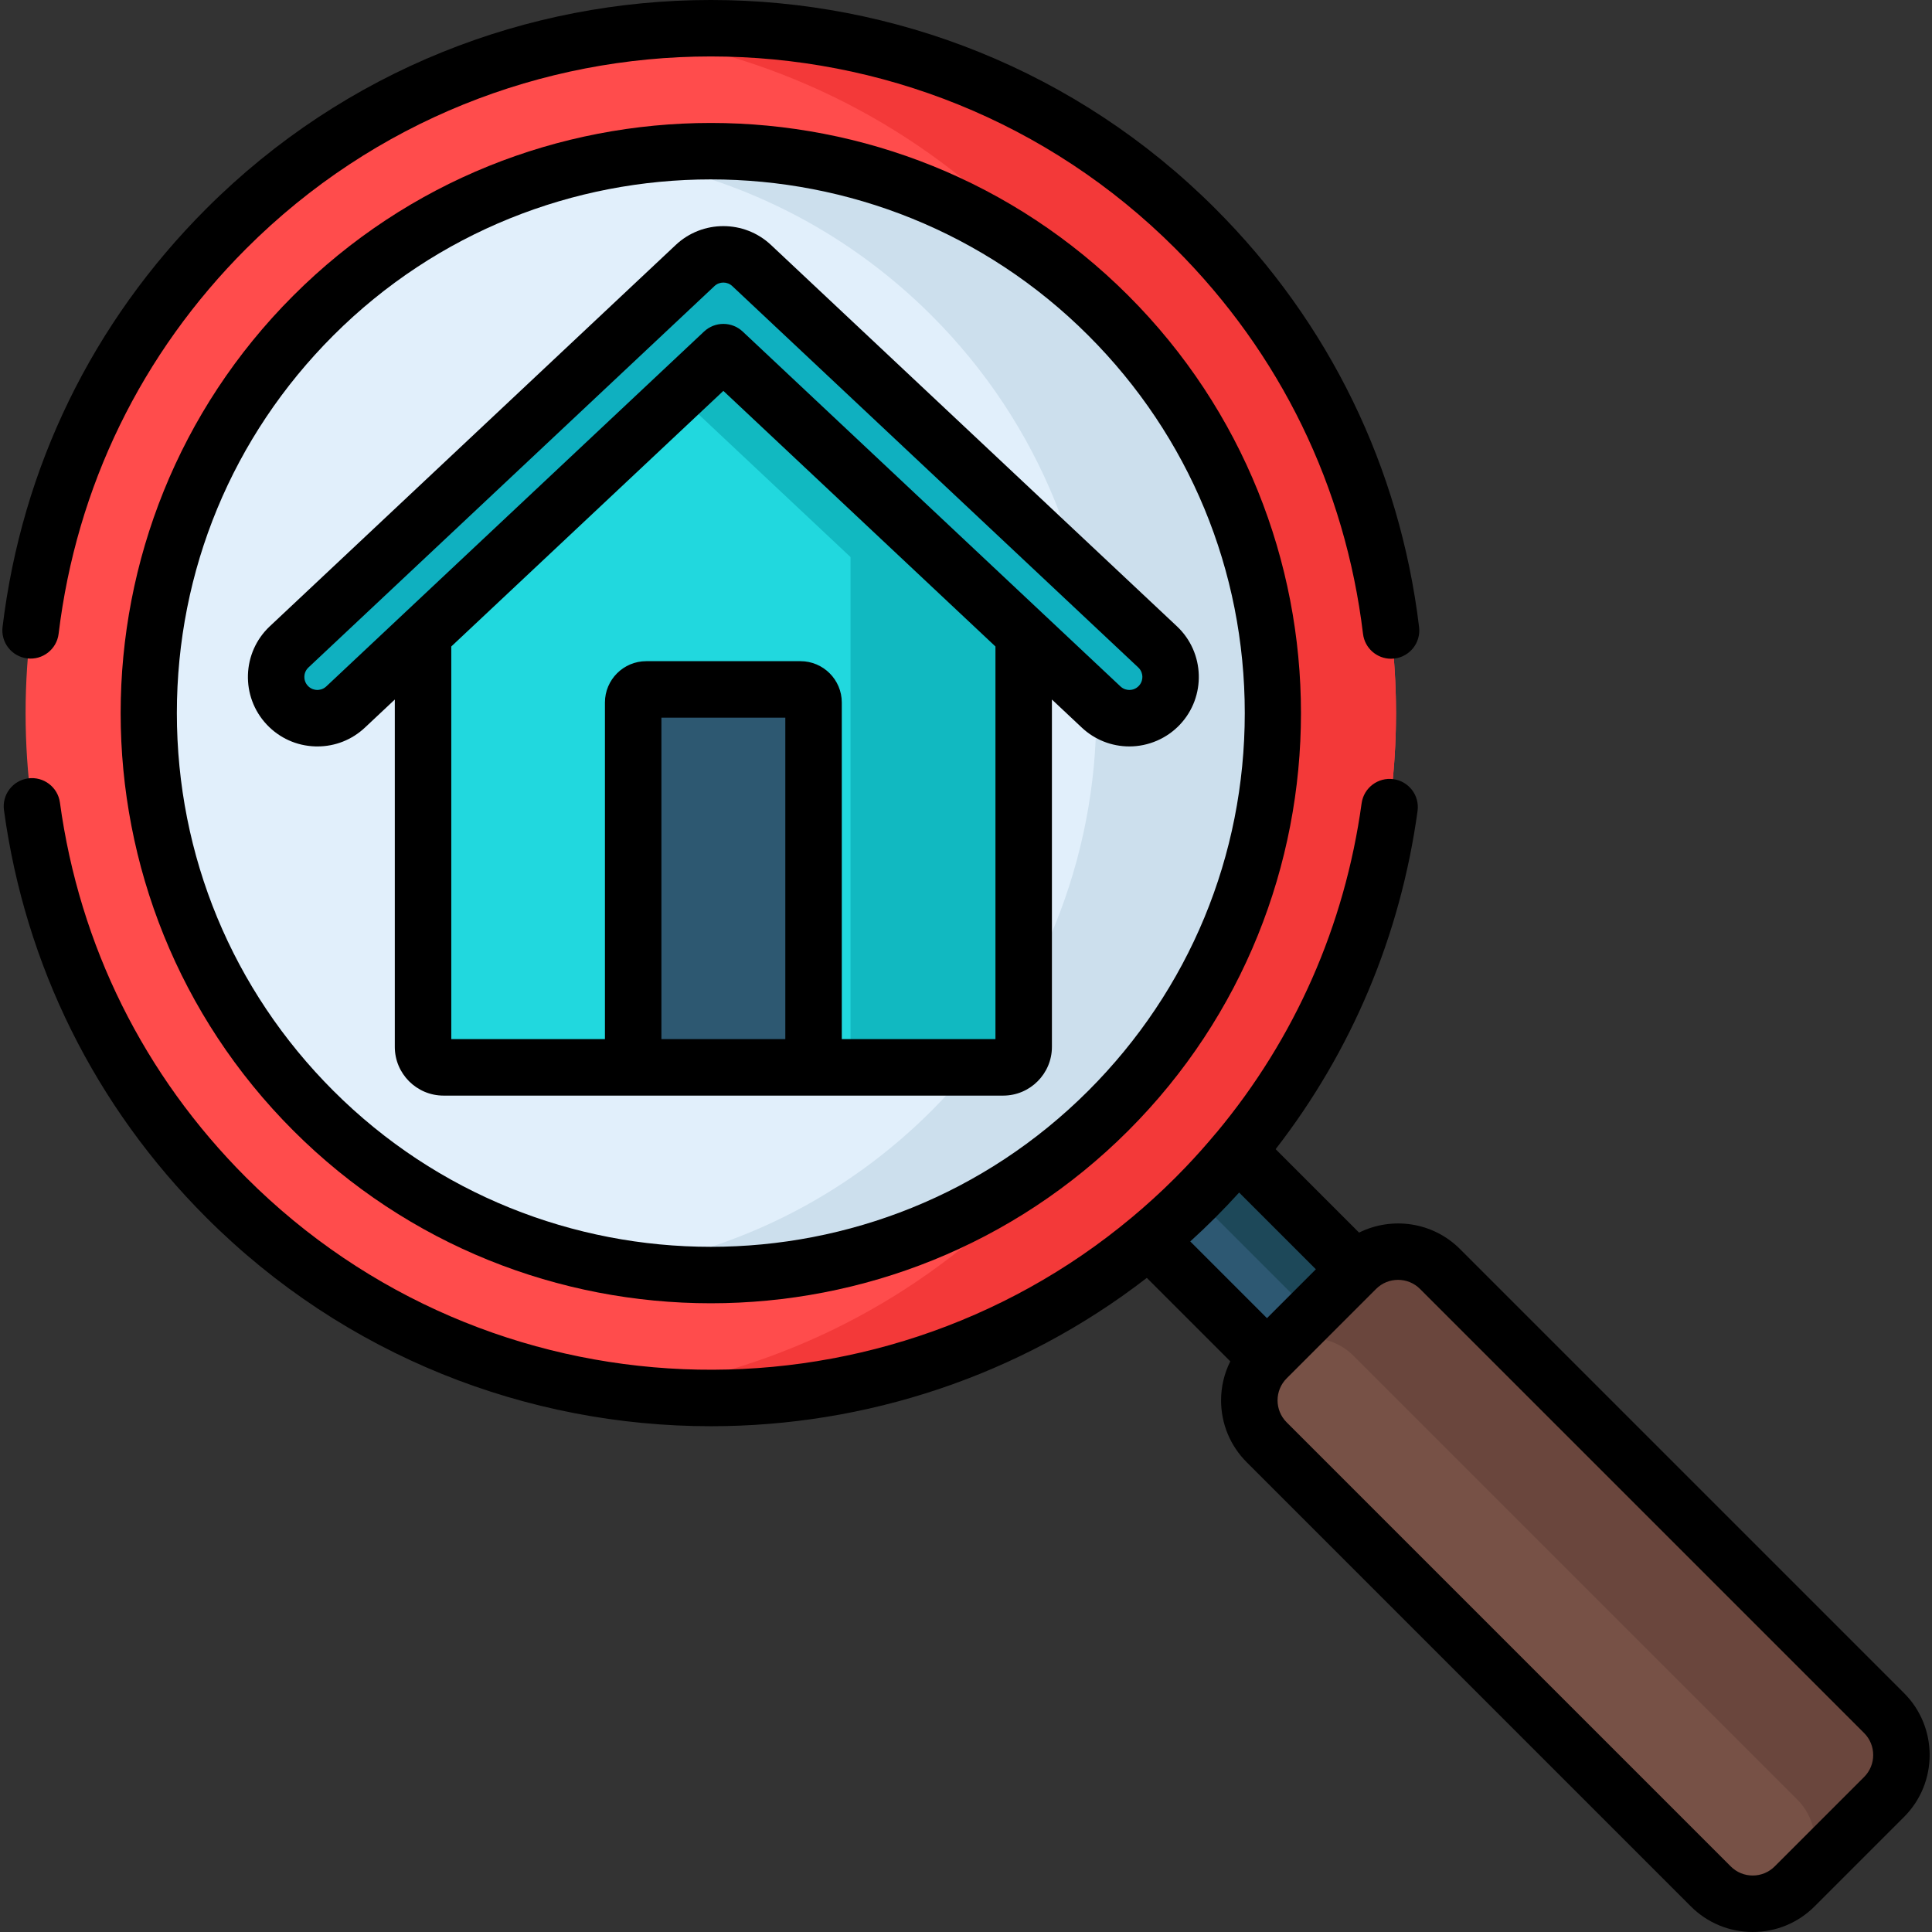 <?xml version="1.0" encoding="iso-8859-1"?>
<!-- Generator: Adobe Illustrator 19.0.0, SVG Export Plug-In . SVG Version: 6.00 Build 0)  -->
<svg version="1.1" id="Capa_1" xmlns="http://www.w3.org/2000/svg" xmlns:xlink="http://www.w3.org/1999/xlink" x="0px" y="0px"
	 viewBox="0 0 512.002 512.002" style="enable-background:new 0 0 512.002 512.002;" xml:space="preserve">
<rect x="0" y="0" width="512.002" height="512.002" fill="#333333" stroke="none"/>
<rect x="320.179" y="261.126" transform="matrix(-0.707 0.707 -0.707 -0.707 813.604 337.885)" style="fill:#2D5872;" width="33.29" height="152.639"/>
<rect x="334.389" y="255.228" transform="matrix(-0.707 0.707 -0.707 -0.707 819.486 323.652)" style="fill:#1D4859;" width="16.646" height="152.639"/>
<path style="fill:#775146;" d="M499.304,476.214l-23.7,23.7c-6.138,6.138-16.091,6.138-22.229,0L335.684,382.222
	c-6.138-6.138-6.138-16.091,0-22.229l23.7-23.7c6.138-6.138,16.091-6.138,22.229,0l117.691,117.691
	C505.442,460.122,505.442,470.076,499.304,476.214z"/>
<path style="fill:#6A463D;" d="M359.384,336.293l-22.964,22.964c6.138-6.138,16.091-6.138,22.229,0L476.34,476.948
	c6.138,6.138,6.138,16.091,0,22.229l22.964-22.964c6.138-6.138,6.139-16.091,0-22.229L381.613,336.293
	C375.475,330.155,365.522,330.155,359.384,336.293z"/>
<circle style="fill:#FF4C4C;" cx="188.371" cy="188.98" r="181.59"/>
<path style="fill:#F33939;" d="M316.776,60.581c-41.439-41.44-97.922-58.651-151.868-51.66
	c38.372,4.973,75.461,22.184,104.936,51.66c70.915,70.915,70.915,185.89,0,256.804c-29.475,29.476-66.564,46.687-104.936,51.66
	c53.946,6.991,110.429-10.221,151.868-51.66C387.69,246.47,387.69,131.495,316.776,60.581z"/>
<circle style="fill:#E1EFFB;" cx="188.371" cy="188.98" r="148.99"/>
<path style="fill:#CCDFED;" d="M293.725,83.632c-35.067-35.067-83.264-48.989-128.765-41.787
	c29.995,4.748,58.82,18.67,81.937,41.787c58.184,58.184,58.184,152.518,0,210.702c-23.117,23.117-51.941,37.039-81.937,41.787
	c45.501,7.202,93.699-6.719,128.765-41.787C351.908,236.15,351.908,141.815,293.725,83.632z"/>
<path style="fill:#21D8DE;" d="M191.7,88.833l-79.588,74.765v113.829c0,3.003,2.434,5.437,5.437,5.437h148.302
	c3.003,0,5.437-2.434,5.437-5.437v-113.83L191.7,88.833z"/>
<path style="fill:#11B9C1;" d="M191.7,88.833l-14.446,13.57l48.148,45.23v135.231h40.449c3.003,0,5.437-2.434,5.437-5.437v-113.83
	L191.7,88.833z"/>
<path style="fill:#0FB0C0;" d="M299.293,190.331c-2.683,0-5.372-0.982-7.482-2.964L191.7,93.322L91.588,187.367
	c-4.4,4.134-11.318,3.917-15.45-0.482c-4.133-4.399-3.917-11.317,0.482-15.45L184.216,70.36c4.206-3.952,10.761-3.952,14.967,0
	l107.595,101.075c4.4,4.133,4.616,11.05,0.482,15.45C305.11,189.174,302.205,190.331,299.293,190.331z"/>
<path style="fill:#2D5871;" d="M212.13,182.702h-40.86c-1.917,0-3.471,1.554-3.471,3.471v96.691h47.802v-96.691
	C215.601,184.256,214.047,182.702,212.13,182.702z"/>
<path d="M7.208,174.482c4.099,0.496,7.831-2.427,8.327-6.53c4.714-38.963,21.909-74.261,49.729-102.08
	c67.882-67.882,178.336-67.884,246.22,0c27.829,27.828,45.025,63.138,49.731,102.114c0.459,3.798,3.688,6.587,7.42,6.587
	c0.3,0,0.602-0.019,0.907-0.055c4.103-0.496,7.027-4.224,6.532-8.327c-5.112-42.333-23.787-80.683-54.006-110.903
	c-73.72-73.718-193.669-73.718-267.388,0C24.471,85.498,5.797,123.835,0.677,166.155C0.181,170.257,3.105,173.986,7.208,174.482z"/>
<path d="M77.73,78.34c-61.008,61.009-61.008,160.277,0,221.286c30.505,30.504,70.574,45.756,110.644,45.756
	s80.138-15.252,110.643-45.756c61.008-61.009,61.008-160.277,0-221.286C238.007,17.332,138.74,17.332,77.73,78.34z M288.433,289.042
	c-55.171,55.174-144.945,55.173-200.118,0c-26.727-26.726-41.446-62.261-41.446-100.059s14.719-73.334,41.446-100.06
	c27.589-27.59,63.819-41.38,100.06-41.38c36.232,0,72.476,13.797,100.059,41.38c26.727,26.726,41.446,62.261,41.446,100.06
	C329.879,226.78,315.159,262.316,288.433,289.042z"/>
<path d="M504.596,448.692L386.905,331.001c-7.224-7.221-18.056-8.659-26.737-4.348l-22.11-22.111
	c20.169-26.001,33.058-56.571,37.611-89.622c0.564-4.094-2.298-7.87-6.392-8.434c-4.087-0.561-7.869,2.298-8.434,6.392
	c-4.471,32.446-17.669,62.298-38.419,87.223c-0.054,0.061-0.114,0.117-0.167,0.18c-2.593,3.111-5.278,6.122-8.014,8.989
	c-0.002,0.002-0.004,0.004-0.006,0.006c-0.912,0.956-1.83,1.895-2.752,2.817c-0.976,0.976-1.962,1.933-2.955,2.881
	c-0.647,0.616-1.309,1.227-1.97,1.838c-0.319,0.295-0.635,0.593-0.955,0.885c-0.832,0.757-1.675,1.506-2.526,2.251
	c-0.153,0.134-0.305,0.27-0.458,0.403c-0.877,0.763-1.765,1.518-2.66,2.267c-68.332,57.142-170.53,53.642-234.697-10.525
	c-27.128-27.128-44.206-61.503-49.385-99.411c-0.559-4.094-4.335-6.954-8.428-6.401c-4.094,0.559-6.96,4.332-6.401,8.428
	c5.625,41.173,24.17,78.508,53.629,107.968c36.86,36.859,85.277,55.289,133.694,55.289c40.826,0,81.651-13.105,115.548-39.311
	l22.117,22.117c-1.584,3.174-2.442,6.685-2.442,10.336c0,6.198,2.414,12.024,6.795,16.407l117.69,117.69
	c4.383,4.382,10.21,6.796,16.407,6.796s12.024-2.414,16.405-6.796l23.7-23.699c0.001,0,0.001-0.001,0.001-0.001
	C513.641,472.458,513.641,457.74,504.596,448.692z M315.43,328.996c1.133-1.03,2.258-2.073,3.372-3.135
	c0.155-0.147,0.302-0.297,0.456-0.445c0.942-0.904,1.882-1.811,2.809-2.739c1.067-1.068,2.116-2.148,3.155-3.237
	c0.029-0.03,0.058-0.062,0.087-0.092c1.041-1.092,2.066-2.196,3.078-3.308l20.333,20.332l-12.957,12.957L315.43,328.996z
	 M494.013,470.921l-23.701,23.7c-1.555,1.555-3.623,2.412-5.822,2.412c-2.2,0-4.268-0.856-5.823-2.413l-117.69-117.69
	c-3.212-3.211-3.212-8.434,0-11.646l0.08-0.08l0,0l11.842-11.843l11.777-11.777c1.606-1.606,3.714-2.408,5.824-2.408
	c2.109,0,4.217,0.802,5.822,2.408l117.691,117.69C497.223,462.487,497.223,467.71,494.013,470.921z"/>
<path d="M179.093,64.905L71.496,165.98c-7.4,6.952-7.764,18.629-0.813,26.027c3.368,3.585,7.93,5.644,12.846,5.798
	c0.197,0.006,0.394,0.009,0.59,0.009c4.7,0,9.152-1.761,12.592-4.993l7.916-7.436v92.043c0,7.125,5.796,12.921,12.921,12.921h50.25
	h47.803h50.25c7.125,0,12.921-5.796,12.921-12.921v-92.044l7.917,7.437c3.428,3.219,7.904,4.993,12.604,4.993
	c5.065,0,9.957-2.116,13.422-5.805c6.952-7.4,6.588-19.076-0.813-26.029L204.307,64.906
	C197.239,58.266,186.163,58.263,179.093,64.905z M208.117,275.382h-32.835v-85.196h32.835V275.382z M263.804,275.382h-40.72v-89.209
	c0-6.04-4.914-10.954-10.954-10.954h-40.861c-6.04,0-10.954,4.914-10.954,10.954v89.209h-40.72V171.325l72.105-67.736l72.105,67.736
	v104.057H263.804z M302.74,179.293c0.017,0.533-0.082,1.562-0.934,2.468c-0.888,0.945-1.956,1.086-2.514,1.086
	c-0.622,0-1.535-0.163-2.358-0.935l-20.52-19.276c-0.001-0.001-0.002-0.002-0.003-0.003l-79.588-74.765
	c-2.88-2.705-7.366-2.705-10.247,0l-79.588,74.765c-0.001,0.001-0.002,0.003-0.004,0.004l-20.52,19.277
	c-0.907,0.852-1.938,0.946-2.467,0.933c-0.533-0.018-1.554-0.18-2.405-1.086c-0.851-0.905-0.949-1.934-0.933-2.467
	s0.179-1.554,1.085-2.404L189.34,75.814c0.662-0.622,1.511-0.933,2.36-0.933c0.85,0,1.698,0.311,2.36,0.933l107.595,101.074
	C302.56,177.739,302.723,178.76,302.74,179.293z"/>
<g>
</g>
<g>
</g>
<g>
</g>
<g>
</g>
<g>
</g>
<g>
</g>
<g>
</g>
<g>
</g>
<g>
</g>
<g>
</g>
<g>
</g>
<g>
</g>
<g>
</g>
<g>
</g>
<g>
</g>
</svg>
